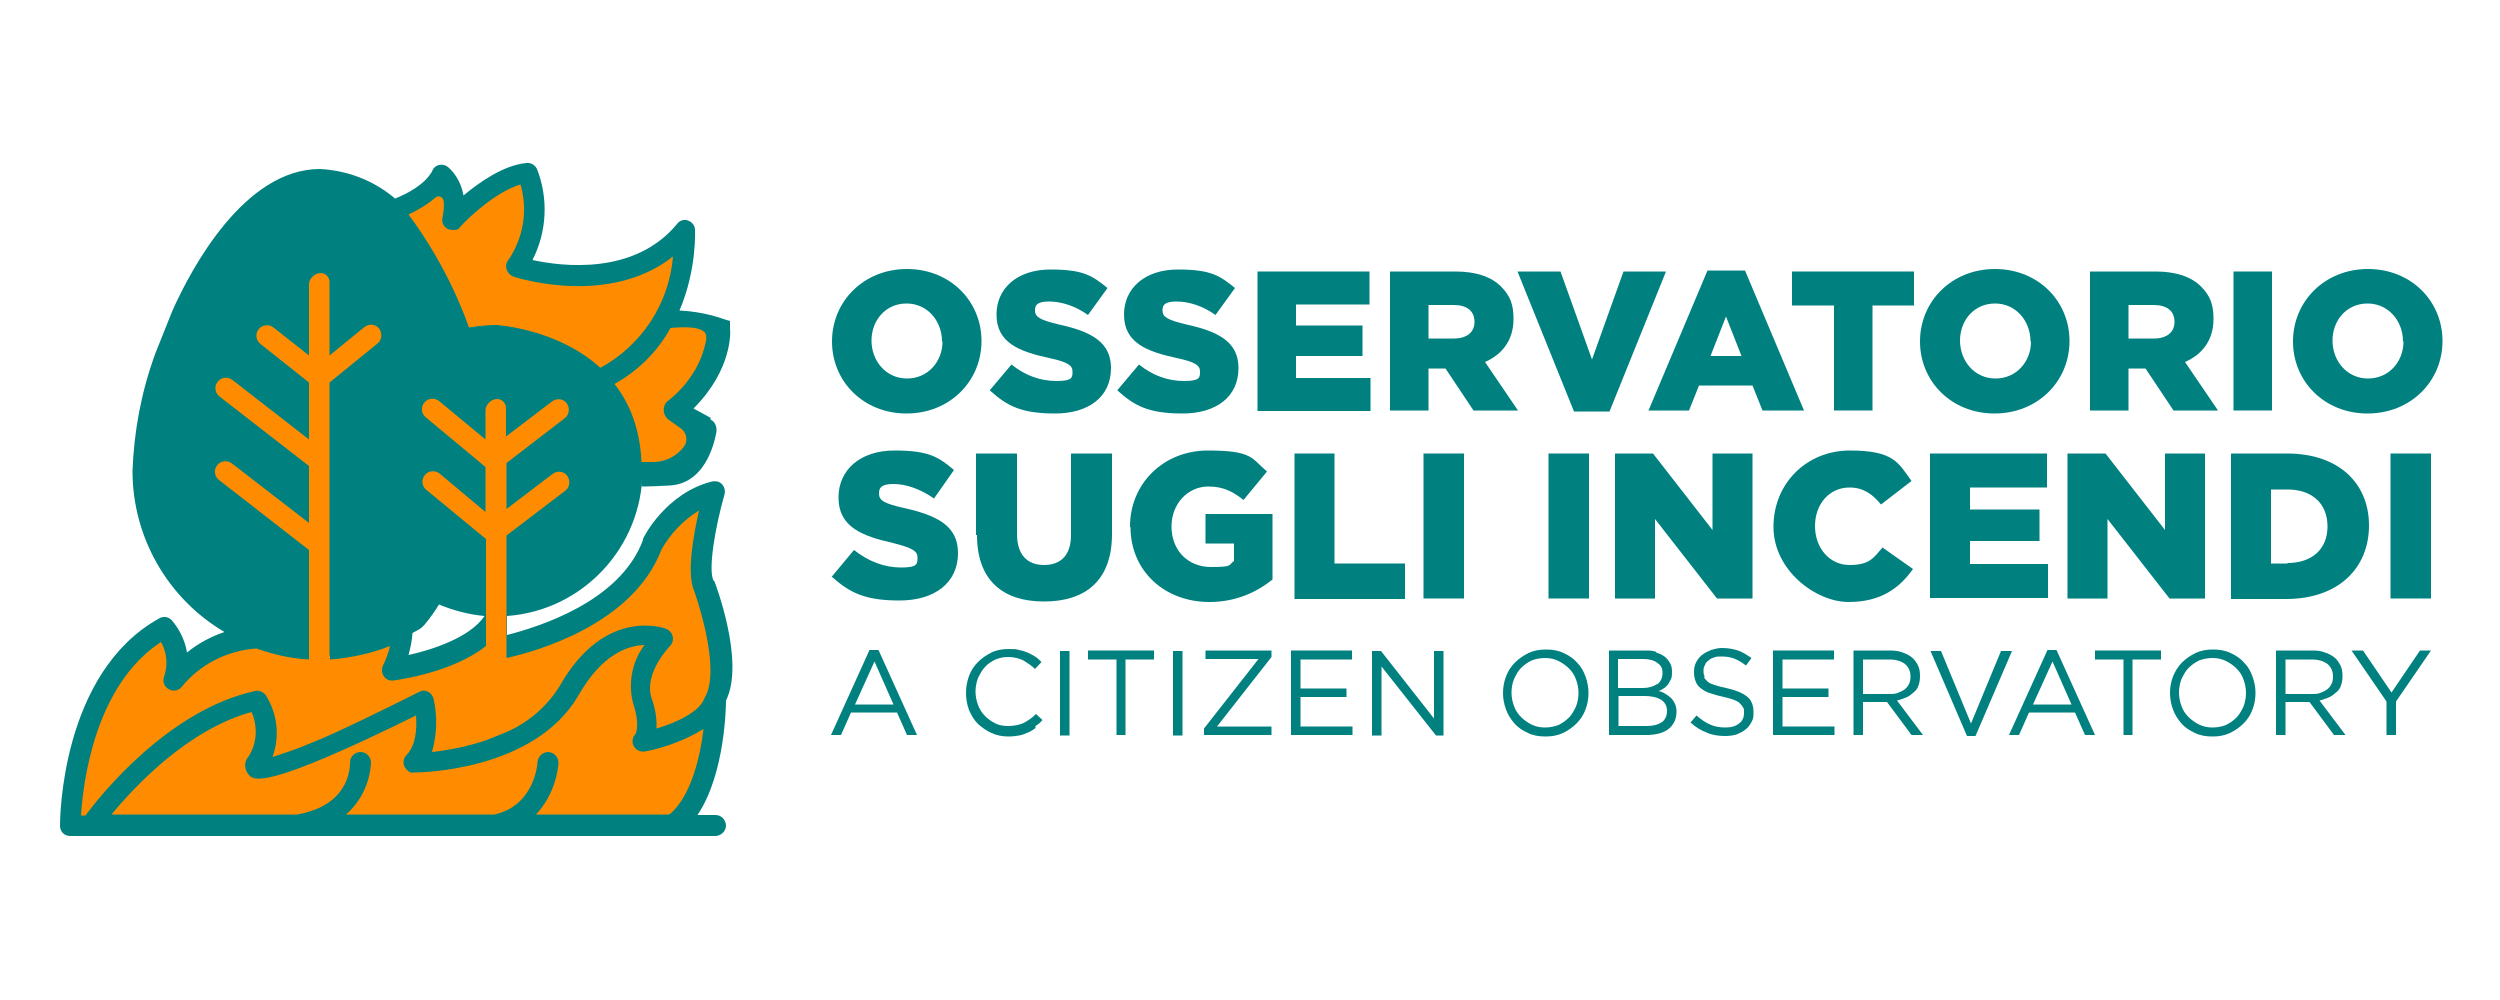<?xml version="1.0" encoding="UTF-8"?>
<svg id="Layer_1" xmlns="http://www.w3.org/2000/svg" version="1.1" viewBox="0 0 500 200">
  <!-- Generator: Adobe Illustrator 29.5.0, SVG Export Plug-In . SVG Version: 2.1.0 Build 137)  -->
  <defs>
    <style>
      .st0 {
        fill: none;
      }

      .st1 {
        fill: #008180;
      }

      .st2 {
        fill: #ff8c00;
      }
    </style>
  </defs>
  <g>
    <path class="st1" d="M142.7,116.1c-1.1-2.1.3-10.6,2.2-17.2.3-1.1-.3-2.3-1.4-2.6-.3,0-.7-.1-1.1,0-9.2,2.3-13.7,11.1-13.8,11.5v.2c-4.6,12.4-21,17.4-27.2,19v-3.8c15.2-1.1,27-13.8,27.1-29,0-27.7-29.1-29.1-29.1-29.1-1.9,0-3.7.2-5.5.5-5.3-15-13.9-25-13.9-25-4.3-4.1-10-6.5-16-6.8-15.1,0-25.7,19.8-29.5,28.3l-3.4,8.5c-2.8,7.6-4.3,15.5-4.6,23.6,0,13.2,7,25.5,18.4,32.2-2.7.9-5.3,2.3-7.5,4.1-.4-2.4-1.5-4.7-3.1-6.5-.7-.7-1.7-.8-2.5-.3-19.6,10.9-19.8,40.1-19.8,41.4s.9,2.1,2.1,2.1h128.9c1.1,0,2.1-.8,2.2-2,0-1.2-.9-2.2-2.1-2.2h-3.6c5.6-8.3,5.7-22.2,5.7-22.9,3.9-7.8-2.3-23.8-2.3-23.8l-.2-.2ZM81.7,131c.4-1.4.7-2.9.8-4.4.4-.2.7-.4,1.1-.6.6-.3,1.1-.8,1.5-1.3,1-1.2,1.9-2.5,2.7-3.8,2.9,1.2,5.9,2,9.1,2.3-2.8,4.2-10.2,6.7-15.2,7.8Z"/>
    <path class="st2" d="M133.8,162.9h-26.6c2.6-2.8,4.2-6.5,4.5-10.3,0-1.1-.8-2.1-2-2.2-1.1,0-2.1.8-2.2,2,0,.4-.6,8.7-8.6,10.5h-29.7c3-2.6,4.8-6.4,5-10.4,0-1.1-.9-2.1-2.1-2.1h0c-1.1,0-2.1.9-2.1,2.1s-.2,8.6-10.6,10.4H22.3c4.7-5.7,15.3-17,28-20.5,1.3,2.9,1.1,6.3-.6,8.9-.9,1-.9,2.5,0,3.6,1,1.2,2.9,3.3,33.5-11.8.2,2.6,0,6-1.9,7.9-.8.8-.8,2.1,0,2.9s.9.6,1.5.6c1,0,24.2-.2,33-15.6,4.7-8.2,9.9-9.8,13.1-9.9-2.5,3.3-3.3,7.6-2.3,11.6,1.5,4.5.5,6.2.5,6.2h0c-.8.8-.8,2.1,0,2.9.5.5,1.2.7,1.9.6,4.1-.8,8.1-2.3,11.7-4.5-.7,5.9-2.6,13.5-6.7,17h-.2Z"/>
    <line class="st0" x1="16.1" y1="72.7" x2="16.1" y2="72.6"/>
    <path class="st1" d="M142,83.5l-3.3-1.8c7.9-7.9,7.4-15.6,7.3-16v-1.5c-.1,0-1.6-.5-1.6-.5,0,0-3.8-1.4-8.5-1.6h0c3.5-8.2,3.1-16,3.1-16.1,0-.9-.6-1.6-1.4-1.9-.8-.3-1.7,0-2.2.7-8.5,10.3-23,8.5-28.9,7.2,2.9-5.7,3.2-12.3.9-18.2-.4-.8-1.2-1.3-2.1-1.2-4.5.4-9.4,3.8-12.6,6.5-.4-2.2-1.4-4.2-3.1-5.7-.9-.7-2.2-.6-2.9.3,0,.1-.2.2-.2.4-1.4,2.7-4.9,4.6-7.7,5.7.4.3.7.6,1.1,1,0,0,.7.8,1.8,2.3,2.8,3.8,8.3,11.9,12.1,22.6,1.8-.3,3.6-.5,5.5-.5,0,0,12.2.6,20.8,8.6,1,.9,2,2,2.9,3.2,2.9,3.8,5,8.9,5.4,15.6v1.8c0,1,0,1.9-.1,2.9,1.8,0,3.7-.1,5.7-.2,7.9-.5,9.2-10.5,9.3-10.8v-.4c0-.8-.4-1.6-1.2-2v-.4Z"/>
    <path class="st2" d="M120.1,73.6c-8.6-7.9-20.8-8.6-20.8-8.6-1.9,0-3.7.2-5.5.5-3.8-10.7-9.3-18.9-12.1-22.6,1.9-.9,3.8-2,5.4-3.4.6-.5,1.5-.1,1.6.6.2,1.1,0,2.3-.2,3.4-.3,1.3.6,2.5,2,2.5s1.2-.3,1.6-.7c1.9-2.1,7.4-7.1,12-8.4,1.5,5.2.6,10.7-2.5,15.2-.7.9-.4,2.2.5,2.9.2.1.4.2.5.3.9.3,19.2,6.1,32-4-.8,9.5-6.3,17.8-14.6,22.3h0Z"/>
    <path class="st2" d="M141.3,67.7c-.5,2.6-1.4,5-2.8,7.1-1.4,2.2-3.1,4-5.2,5.6-.9,1.1-.7,2.8.5,3.6l2.1,1.5c1.4.8,1.8,2.6.9,3.8h0c-1.4,1.9-3.7,3.1-6.1,3.1h-2.4c-.3-6.7-2.4-11.8-5.4-15.6,5.3-3,8.9-7,11.2-11.2,2.1-.2,7.7-.6,7.1,2.1h0Z"/>
    <g>
      <polygon class="st2" points="77.9 128.9 77.9 128.9 77.9 128.9 77.9 128.9"/>
      <path class="st2" d="M65.9,131.1v-54.6l9.6-7.8c.9-.7,1-2.1.3-3s-2-1-2.9-.3l-7,5.7v-14.7c0-1-.8-1.8-1.8-1.8s-2.3,1-2.3,2.3v14.2l-7.1-5.6c-.9-.7-2.3-.6-3,.4-.7.9-.5,2.2.4,2.9l9.7,7.7v11.4l-15.3-11.9c-.9-.7-2.3-.6-3,.4-.7.9-.5,2.2.4,2.9l17.9,13.9v11.4l-15.4-11.9c-.9-.7-2.3-.6-3,.4-.7.9-.5,2.2.4,2.9l18,14v21.9c-4.2-.2-8-1.3-10.5-2.2-5.8.4-11.2,3.1-14.9,7.6-.5.7-1.5,1-2.3.7-1.1-.4-1.7-1.5-1.3-2.6.8-2.3.6-4.9-.6-7-13.3,8.7-15.6,28.3-16,34.7h.9c3-4.1,16.6-21.1,33.9-24.9.8-.2,1.7.2,2.2.9,2.3,3.7,2.8,8.2,1.3,12.3,1.8-.6,4.7-1.5,7.7-2.8,4.3-1.6,16.4-7.6,21.6-10.2,0,0,.3-.1.4-.2,1.1-.3,2.2.4,2.5,1.5.8,3.5.7,7.2-.3,10.7,3.7-.4,7.3-1.2,10.7-2.3h0l4.2-1.7c4.4-1.9,8.2-5.2,10.7-9.3,9.1-16,21.2-11.4,21.3-11.3.3.1.5.3.7.5.8.8.8,2.1,0,2.9,0,0-5.3,5.4-3.7,10.4.7,1.9,1.1,4,1,6.1,4.1-1.2,8.7-3.4,9.6-6.1,3.6-5.8-2.1-21.5-2.1-21.5-1.5-3.5-.1-11.1,1-16-3.1,1.9-5.7,4.6-7.5,7.8-5.7,15-25.1,20.4-31,21.7v-24.5l11.8-9c.9-.7,1-2.1.3-3s-2-1-2.9-.3l-9.2,7v-9.2l11.7-9c.9-.7,1-2.1.3-3s-2-1-2.9-.3l-9.2,7v-5.7c0-1-.8-1.8-1.8-1.8s-2.3,1-2.3,2.3v5.8l-9.3-7.7c-.9-.7-2.3-.6-3,.4-.7.9-.5,2.2.4,2.9l11.9,9.9v9l-9.2-7.7c-.9-.7-2.3-.6-3,.4-.7.9-.5,2.2.4,2.9l11.9,9.8v21.4c-6.8,5.4-17.9,6.8-18.5,6.9h-.3c-.3,0-.6,0-.9-.2-1-.5-1.4-1.8-.9-2.8.6-1.2,1.1-2.6,1.4-3.9-3.7,1.5-8,2.4-12,2.7v-.8Z"/>
    </g>
  </g>
  <g>
    <g>
      <path class="st1" d="M166.4,68.3h0c0-8.1,6.4-14.5,15-14.5s14.9,6.4,14.9,14.4h0c0,8.1-6.4,14.5-15,14.5s-14.9-6.4-14.9-14.4ZM188.4,68.3h0c0-4.1-2.9-7.6-7.1-7.6s-7,3.4-7,7.4h0c0,4.1,2.9,7.6,7.1,7.6s7.1-3.4,7.1-7.4h-.1Z"/>
      <path class="st1" d="M198,78l4.3-5.1c2.7,2.2,5.8,3.3,9,3.3s3.2-.7,3.2-1.9h0c0-1.2-.9-1.9-4.7-2.7-5.9-1.3-10.5-3-10.5-8.7h0c0-5.2,4.1-9,10.8-9s8.4,1.3,11.4,3.7l-3.9,5.4c-2.5-1.8-5.3-2.7-7.8-2.7s-2.8.8-2.8,1.8h0c0,1.3,1,1.9,4.8,2.8,6.4,1.4,10.4,3.5,10.4,8.7h0c0,5.8-4.5,9.1-11.2,9.1s-9.6-1.5-13-4.6h0Z"/>
      <path class="st1" d="M223.5,78l4.3-5.1c2.7,2.2,5.8,3.3,9,3.3s3.2-.7,3.2-1.9h0c0-1.2-.9-1.9-4.7-2.7-5.9-1.3-10.5-3-10.5-8.7h0c0-5.2,4.1-9,10.8-9s8.4,1.3,11.4,3.7l-3.9,5.4c-2.5-1.8-5.3-2.7-7.8-2.7s-2.8.8-2.8,1.8h0c0,1.3,1,1.9,4.8,2.8,6.4,1.4,10.4,3.5,10.4,8.7h0c0,5.8-4.5,9.1-11.2,9.1s-9.6-1.5-13-4.6h0Z"/>
      <path class="st1" d="M251.5,54.3h22.4v6.6h-14.7v4.2h13.3v6.1h-13.3v4.4h14.9v6.6h-22.6v-27.8h0Z"/>
      <path class="st1" d="M278,54.3h13.1c4.2,0,7.2,1.1,9.1,3s2.5,3.7,2.5,6.5h0c0,4.3-2.3,7.1-5.7,8.6l6.6,9.7h-8.9l-5.6-8.4h-3.4v8.4h-7.7v-27.8ZM290.8,67.7c2.6,0,4.1-1.3,4.1-3.3h0c0-2.3-1.6-3.4-4.2-3.4h-5v6.7h5.1Z"/>
      <path class="st1" d="M303.5,54.3h8.6l6.3,17.6,6.3-17.6h8.5l-11.3,28h-7.1l-11.3-28Z"/>
      <path class="st1" d="M341.6,54.1h7.4l11.8,28h-8.3l-2-5h-10.7l-2,5h-8.1l11.8-28h.1ZM348.3,71.2l-3.1-7.9-3.1,7.9h6.2Z"/>
      <path class="st1" d="M366.7,61.1h-8.3v-6.8h24.4v6.8h-8.3v21h-7.7v-21h-.1Z"/>
      <path class="st1" d="M384,68.3h0c0-8.1,6.4-14.5,15-14.5s14.9,6.4,14.9,14.4h0c0,8.1-6.4,14.5-15,14.5s-14.9-6.4-14.9-14.4ZM406.1,68.3h0c0-4.1-2.9-7.6-7.1-7.6s-7,3.4-7,7.4h0c0,4.1,2.9,7.6,7.1,7.6s7.1-3.4,7.1-7.4h-.1Z"/>
      <path class="st1" d="M418,54.3h13.1c4.2,0,7.2,1.1,9.1,3s2.5,3.7,2.5,6.5h0c0,4.3-2.3,7.1-5.7,8.6l6.6,9.7h-8.9l-5.6-8.4h-3.4v8.4h-7.7v-27.8ZM430.8,67.7c2.6,0,4.1-1.3,4.1-3.3h0c0-2.3-1.6-3.4-4.2-3.4h-5v6.7h5.1Z"/>
      <path class="st1" d="M446.7,54.3h7.7v27.8h-7.7v-27.8Z"/>
      <path class="st1" d="M458.6,68.3h0c0-8.1,6.4-14.5,15-14.5s14.9,6.4,14.9,14.4h0c0,8.1-6.4,14.5-15,14.5s-14.9-6.4-14.9-14.4ZM480.6,68.3h0c0-4.1-2.9-7.6-7.1-7.6s-7,3.4-7,7.4h0c0,4.1,2.9,7.6,7.1,7.6s7.1-3.4,7.1-7.4h-.1Z"/>
      <path class="st1" d="M166.3,115.4l4.5-5.4c2.9,2.3,6.1,3.5,9.4,3.5s3.3-.7,3.3-2h0c0-1.3-1-1.9-4.9-2.9-6.2-1.4-10.9-3.2-10.9-9.1h0c0-5.5,4.3-9.4,11.2-9.4s8.8,1.3,11.9,3.9l-4,5.7c-2.7-1.9-5.6-2.9-8.1-2.9s-2.9.8-2.9,1.9h0c0,1.4,1,2,5,2.9,6.7,1.5,10.8,3.6,10.8,9h0c0,6-4.7,9.5-11.7,9.5s-10-1.6-13.6-4.8h0Z"/>
      <path class="st1" d="M195.2,107v-16.3h8.2v16.1c0,4.2,2.1,6.2,5.4,6.2s5.4-1.9,5.4-6v-16.3h8.2v16.1c0,9.4-5.4,13.5-13.6,13.5s-13.4-4.2-13.4-13.3h-.2Z"/>
      <path class="st1" d="M226,105.3h0c0-8.5,6.6-15.2,15.6-15.2s8.7,1.6,11.8,4.2l-4.7,5.7c-2.1-1.7-4.1-2.7-7-2.7-4.2,0-7.4,3.5-7.4,8h0c0,4.8,3.3,8.1,7.9,8.1s3.4-.4,4.6-1.2v-3.5h-5.7v-5.9h13.4v13.1c-3.1,2.5-7.3,4.5-12.6,4.5-9,0-15.8-6.2-15.8-15h-.1Z"/>
      <path class="st1" d="M258.9,90.7h8v22h14.1v7.1h-22.1v-29h0Z"/>
      <path class="st1" d="M284.7,90.7h8.1v29h-8.1v-29h0Z"/>
      <path class="st1" d="M309.7,90.7h8.1v29h-8.1v-29h0Z"/>
      <path class="st1" d="M323.1,90.7h7.5l11.9,15.3v-15.3h8v29h-7.1l-12.4-15.9v15.9h-8v-29h.1Z"/>
      <path class="st1" d="M354.7,105.3h0c0-8.5,6.5-15.2,15.3-15.2s9.7,2.5,12.3,6.1l-6.1,4.7c-1.7-2.1-3.6-3.4-6.3-3.4-4.1,0-6.9,3.4-6.9,7.7h0c0,4.4,2.9,7.8,6.9,7.8s4.8-1.4,6.6-3.5l6.1,4.3c-2.7,3.8-6.4,6.6-12.9,6.6s-15-6.3-15-15h0Z"/>
      <path class="st1" d="M386,90.7h23.4v6.8h-15.4v4.4h13.9v6.3h-13.9v4.6h15.6v6.8h-23.6v-29h0Z"/>
      <path class="st1" d="M413.6,90.7h7.5l11.9,15.3v-15.3h8v29h-7.1l-12.4-15.9v15.9h-8v-29h.1Z"/>
      <path class="st1" d="M446.2,90.7h11.2c10.4,0,16.4,6,16.4,14.4h0c0,8.5-6.1,14.7-16.6,14.7h-11v-29h0ZM457.5,112.6c4.8,0,8-2.7,8-7.3h0c0-4.7-3.2-7.4-8-7.4h-3.3v14.8h3.3Z"/>
      <path class="st1" d="M478.1,90.7h8.1v29h-8.1v-29h0Z"/>
    </g>
    <g>
      <path class="st1" d="M183.5,147h-2.1l-2-4.5h-9.2l-2,4.5h-2l7.7-17h1.8l7.7,17h.1ZM174.9,132.3l-3.9,8.6h7.7l-3.8-8.6Z"/>
      <path class="st1" d="M207.1,145.6c-.5.4-1,.7-1.5.9s-1.1.5-1.8.6c-.6.1-1.3.2-2.1.2-1.2,0-2.3-.2-3.4-.7s-1.9-1.1-2.7-1.8c-.8-.8-1.3-1.7-1.8-2.8-.4-1.1-.6-2.2-.6-3.4s.2-2.3.6-3.4c.4-1.1,1-2,1.8-2.8s1.7-1.4,2.7-1.9,2.2-.7,3.4-.7,1.5,0,2.1.2c.6.1,1.2.3,1.7.5s1,.5,1.5.8.9.7,1.3,1.1l-1.3,1.4c-.7-.7-1.5-1.2-2.3-1.7-.8-.4-1.8-.7-3-.7s-1.8.2-2.6.5c-.8.4-1.5.8-2.1,1.5-.6.6-1,1.4-1.4,2.2-.3.8-.5,1.8-.5,2.7s.2,1.9.5,2.7.8,1.6,1.4,2.2c.6.6,1.3,1.1,2.1,1.5s1.7.5,2.6.5,2.2-.2,3-.6,1.7-1,2.5-1.8l1.3,1.2c-.4.5-.9.9-1.4,1.2v.4Z"/>
      <path class="st1" d="M213.9,130.2v16.9h-1.9v-16.9h1.9Z"/>
      <path class="st1" d="M225.2,147h-1.9v-15.1h-5.7v-1.8h13.2v1.8h-5.7v15.1h0Z"/>
      <path class="st1" d="M236.5,130.2v16.9h-1.9v-16.9h1.9Z"/>
      <path class="st1" d="M241.1,131.8v-1.7h13.2v1.3l-10.9,13.9h10.9v1.7h-13.5v-1.3l10.9-13.9h-10.6,0Z"/>
      <path class="st1" d="M270.4,131.9h-10.3v5.8h9.2v1.7h-9.2v5.9h10.4v1.7h-12.3v-16.9h12.2v1.7h0Z"/>
      <path class="st1" d="M286.8,130.2h1.9v16.9h-1.5l-10.9-13.8v13.8h-1.9v-16.9h1.8l10.6,13.5v-13.5Z"/>
      <path class="st1" d="M317.1,141.9c-.4,1.1-1,2-1.8,2.8s-1.7,1.4-2.7,1.9c-1.1.5-2.2.7-3.5.7s-2.5-.2-3.5-.7c-1.1-.5-2-1.1-2.7-1.9s-1.3-1.7-1.7-2.8c-.4-1.1-.6-2.2-.6-3.3s.2-2.3.6-3.3c.4-1.1,1-2,1.8-2.8s1.7-1.4,2.7-1.9c1.1-.5,2.2-.7,3.5-.7s2.5.2,3.5.7c1.1.5,2,1.1,2.7,1.9.8.8,1.3,1.7,1.7,2.8.4,1.1.6,2.2.6,3.3s-.2,2.3-.6,3.3ZM315.2,135.9c-.3-.9-.8-1.6-1.4-2.2s-1.3-1.1-2.1-1.5c-.8-.4-1.7-.6-2.7-.6s-1.9.2-2.7.5c-.8.4-1.5.9-2.1,1.5s-1,1.4-1.4,2.2c-.3.8-.5,1.7-.5,2.7s.2,1.9.5,2.7c.3.9.8,1.6,1.4,2.2s1.3,1.1,2.1,1.5,1.7.6,2.7.6,1.9-.2,2.7-.5c.8-.4,1.5-.9,2.1-1.5s1-1.4,1.4-2.2c.3-.8.5-1.7.5-2.7s-.2-1.9-.5-2.7Z"/>
      <path class="st1" d="M331.2,130.5c.7.2,1.3.5,1.7.8.5.4.8.8,1.1,1.3s.4,1.1.4,1.7,0,1.1-.2,1.5-.4.8-.6,1.1c-.3.3-.5.6-.9.8-.3.2-.6.4-1,.5.5.1,1,.3,1.4.6.4.2.8.5,1.1.8.3.3.6.7.8,1.2.2.4.3,1,.3,1.5s-.1,1.4-.4,2-.7,1.1-1.2,1.5-1.2.7-1.9.9c-.8.2-1.6.3-2.5.3h-7.5v-16.9h7.2c.8,0,1.6,0,2.3.3h0ZM331.4,136.9c.7-.5,1.1-1.3,1.1-2.3s-.3-1.5-1-2c-.6-.5-1.6-.8-2.8-.8h-5.1v5.8h5c1.1,0,2.1-.3,2.8-.8h0ZM332.3,144.5c.7-.5,1.1-1.3,1.1-2.3s-.4-1.7-1.1-2.2c-.8-.5-1.9-.8-3.3-.8h-5.3v6h5.7c1.3,0,2.3-.3,3-.8h-.1Z"/>
      <path class="st1" d="M340.8,135.4c.1.3.4.6.7.9.3.3.8.5,1.4.7s1.4.4,2.3.6c1.9.4,3.3,1,4.2,1.7.9.7,1.3,1.8,1.3,3.1s-.1,1.4-.4,2-.7,1.1-1.2,1.5-1.1.7-1.8,1c-.7.2-1.5.3-2.3.3-1.3,0-2.6-.2-3.7-.7-1.1-.4-2.2-1.1-3.2-2l1.2-1.4c.9.8,1.8,1.4,2.7,1.8s1.9.6,3.1.6,2.1-.3,2.7-.8c.7-.5,1-1.2,1-2.1s0-.8-.2-1.1c-.1-.3-.4-.6-.7-.9-.3-.3-.8-.5-1.3-.7-.6-.2-1.3-.4-2.2-.6-1-.2-1.8-.5-2.5-.7s-1.3-.6-1.8-1-.8-.8-1-1.4c-.2-.5-.3-1.1-.3-1.8s.1-1.3.4-1.9.7-1.1,1.2-1.5,1.1-.7,1.8-1c.7-.2,1.4-.4,2.2-.4,1.2,0,2.3.2,3.2.5s1.8.9,2.7,1.5l-1.1,1.5c-.8-.6-1.6-1.1-2.4-1.4s-1.6-.4-2.5-.4-1,0-1.5.2c-.4.1-.8.3-1.1.6-.3.2-.6.5-.7.9-.2.3-.3.7-.3,1.1s0,.8.2,1.1v.2Z"/>
      <path class="st1" d="M366.8,131.9h-10.3v5.8h9.2v1.7h-9.2v5.9h10.4v1.7h-12.3v-16.9h12.2v1.7h0Z"/>
      <path class="st1" d="M382.3,147l-4.9-6.6h-4.8v6.6h-1.9v-16.9h7.3c.9,0,1.8.1,2.5.4.7.2,1.4.6,1.9,1s.9,1,1.2,1.6c.3.6.4,1.3.4,2.1s-.1,1.3-.3,1.9c-.2.6-.5,1-1,1.4s-.9.8-1.5,1-1.2.5-1.8.6l5.2,6.9h-2.3ZM381,132.8c-.8-.6-1.8-.9-3.2-.9h-5.2v6.9h5.2c.6,0,1.2,0,1.7-.2s1-.4,1.4-.7c.4-.3.7-.7.9-1.1.2-.4.3-.9.3-1.5,0-1.1-.4-1.9-1.1-2.5h0Z"/>
      <path class="st1" d="M400.4,130.2h2l-7.3,17h-1.7l-7.3-17h2.1l6,14.5,6-14.5h.2Z"/>
      <path class="st1" d="M419.1,147h-2.1l-2-4.5h-9.2l-2,4.5h-2l7.7-17h1.8l7.7,17h.1ZM410.5,132.3l-3.9,8.6h7.7l-3.8-8.6h0Z"/>
      <path class="st1" d="M426.6,147h-1.9v-15.1h-5.7v-1.8h13.2v1.8h-5.7v15.1h.1Z"/>
      <path class="st1" d="M450.5,141.9c-.4,1.1-1,2-1.8,2.8s-1.7,1.4-2.7,1.9c-1.1.5-2.2.7-3.5.7s-2.5-.2-3.5-.7c-1.1-.5-2-1.1-2.7-1.9s-1.3-1.7-1.7-2.8c-.4-1.1-.6-2.2-.6-3.3s.2-2.3.6-3.3,1-2,1.8-2.8,1.7-1.4,2.7-1.9c1.1-.5,2.2-.7,3.5-.7s2.5.2,3.5.7c1.1.5,2,1.1,2.7,1.9.8.8,1.3,1.7,1.7,2.8.4,1.1.6,2.2.6,3.3s-.2,2.3-.6,3.3ZM448.7,135.9c-.3-.9-.8-1.6-1.4-2.2s-1.3-1.1-2.1-1.5c-.8-.4-1.7-.6-2.7-.6s-1.9.2-2.7.5c-.8.4-1.5.9-2.1,1.5s-1,1.4-1.4,2.2c-.3.8-.5,1.7-.5,2.7s.2,1.9.5,2.7c.3.9.8,1.6,1.4,2.2s1.3,1.1,2.1,1.5,1.7.6,2.7.6,1.9-.2,2.7-.5c.8-.4,1.5-.9,2.1-1.5s1-1.4,1.4-2.2c.3-.8.5-1.7.5-2.7s-.2-1.9-.5-2.7Z"/>
      <path class="st1" d="M466.8,147l-4.9-6.6h-4.8v6.6h-1.9v-16.9h7.3c.9,0,1.8.1,2.5.4.7.2,1.4.6,1.9,1s.9,1,1.2,1.6c.3.6.4,1.3.4,2.1s-.1,1.3-.3,1.9c-.2.6-.5,1-1,1.4s-.9.8-1.5,1-1.2.5-1.8.6l5.2,6.9h-2.3ZM465.5,132.8c-.8-.6-1.8-.9-3.2-.9h-5.2v6.9h5.2c.6,0,1.2,0,1.7-.2s1-.4,1.4-.7c.4-.3.7-.7.9-1.1.2-.4.3-.9.3-1.5,0-1.1-.4-1.9-1.1-2.5h0Z"/>
      <path class="st1" d="M479.2,147h-1.9v-6.7l-7-10.2h2.3l5.7,8.4,5.7-8.4h2.2l-7,10.2v6.7h0Z"/>
    </g>
  </g>
</svg>